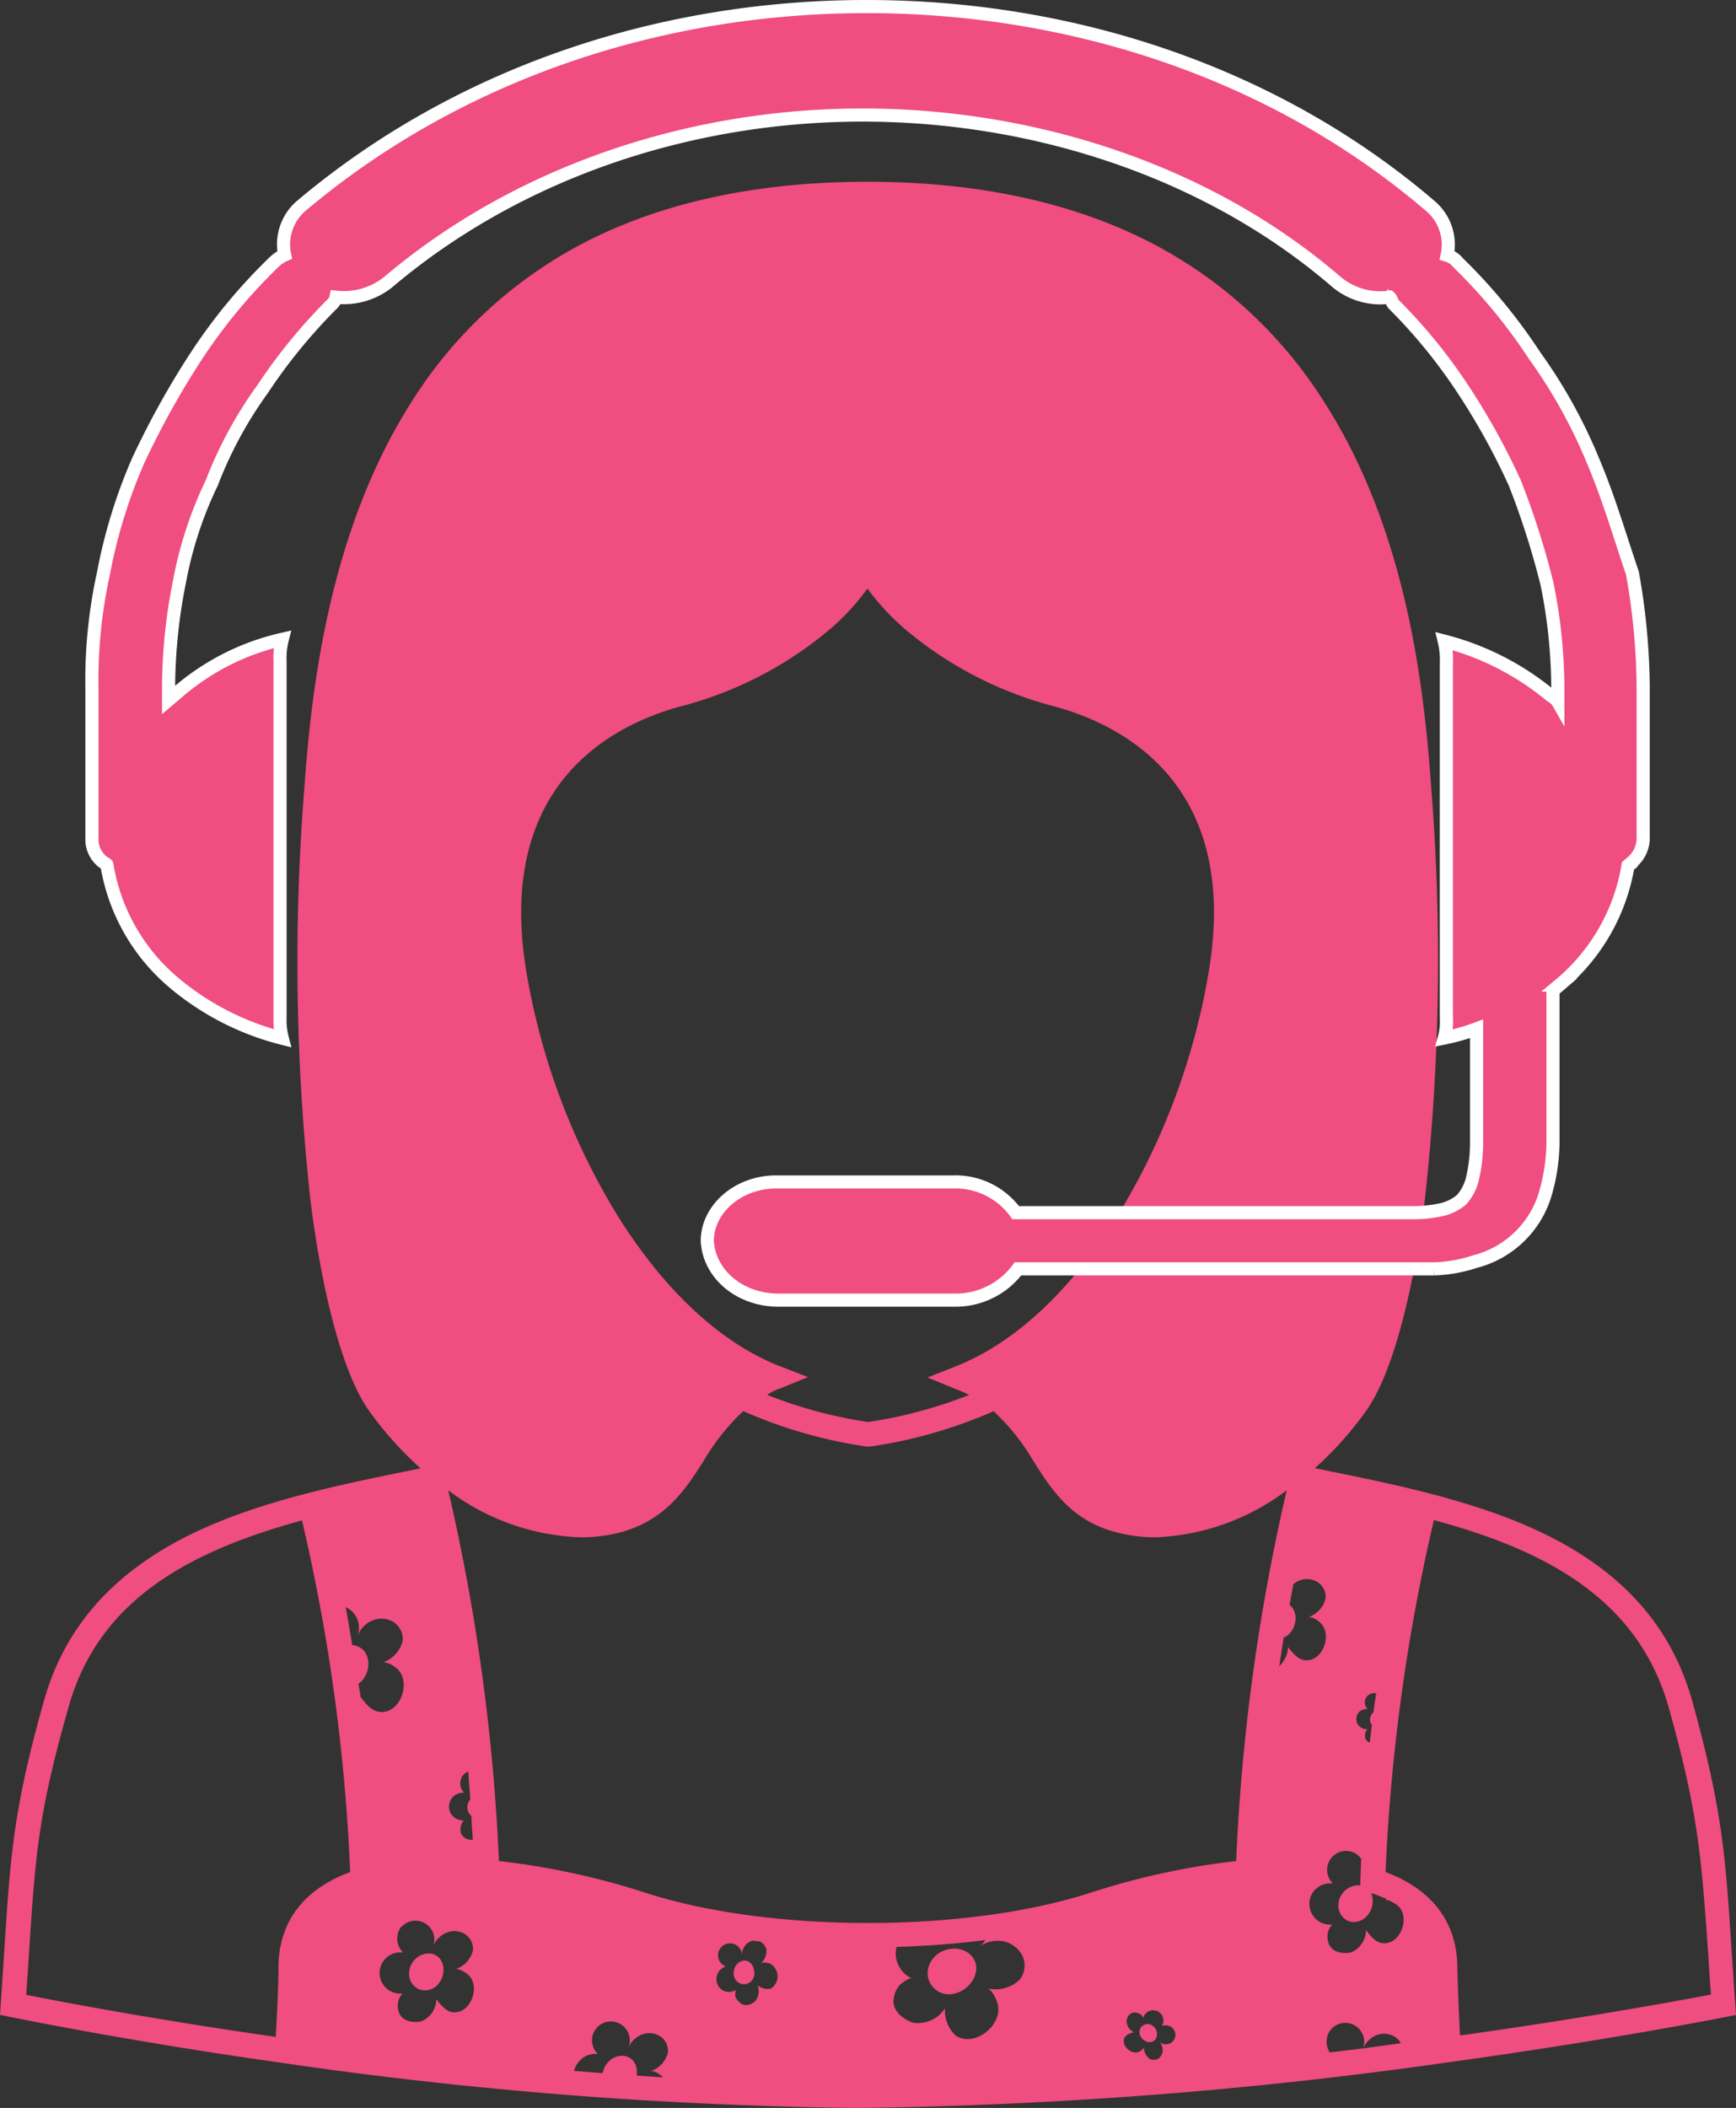 <svg id="Layer_1" data-name="Layer 1" xmlns="http://www.w3.org/2000/svg" width="132.22" height="160.51" viewBox="0 0 132.22 160.51"><rect x="0" y="0" width="132.22" height="160.51" fill="#333333" stroke="none"/><defs><style>.cls-1,.cls-2{fill:#f04d81;}.cls-2{stroke:#fff;stroke-miterlimit:10;}</style></defs><title>tickets</title><path class="cls-1" d="M132.16,152.6c-.1-1.41-.18-2.7-.26-3.84-.48-7.49-.71-10.9-3-19.19-1.58-5.67-5.27-9.85-11.29-12.78-5.13-2.49-11.28-3.74-16.71-4.84l-.76-.15a26.67,26.67,0,0,0,3.89-4.34c1.9-2.64,3.54-8.51,4.49-16.09A165.94,165.94,0,0,0,109,59.88c-.57-8.05-2-19.87-8.32-29.54A34,34,0,0,0,87.81,18.56c-6-3.13-13.3-4.72-21.74-4.72s-15.75,1.59-21.73,4.72A34,34,0,0,0,31.51,30.34C25.25,40,23.76,51.83,23.19,59.88a166.77,166.77,0,0,0,.45,31.49c.95,7.58,2.59,13.45,4.49,16.09a27.27,27.27,0,0,0,3.9,4.35l-.69.14c-5.43,1.1-11.58,2.35-16.72,4.84-6,2.93-9.71,7.11-11.29,12.78C1,137.86.8,141.27.31,148.76c-.07,1.14-.16,2.43-.25,3.84l-.06.82.81.17c.08,0,8.4,1.75,20.46,3.46a327.59,327.59,0,0,0,44.09,3.46,344.83,344.83,0,0,0,44.84-3.46c12.42-1.71,21.11-3.44,21.2-3.46l.82-.16Zm-27.55-22.22h0a.74.74,0,0,0-.26.63.61.61,0,0,0,.14.34c-.06.44-.11.88-.16,1.33a.47.47,0,0,1-.34-.33.66.66,0,0,1,0-.37c0-.06.11-.31.18-.32a.79.79,0,0,1-.75-.35.8.8,0,0,1,0-.83.78.78,0,0,1,.75-.34.7.7,0,0,1,.65-1.19C104.73,129.42,104.67,129.9,104.61,130.38ZM88.55,156.12a.79.79,0,0,1-.32.63.66.66,0,0,1-.69,0,1,1,0,0,1-.4-.91c0,.16-.28.34-.41.4-.57.24-1.35-.47-1.09-1.06.12-.26.45-.36.73-.43a.94.94,0,0,1-.56-.84c0-.33.28-.71.65-.66a.66.66,0,0,1,.36.11c.06,0,.26.23.24.31a.8.8,0,0,1,.62-.58.78.78,0,0,1,.81,1.18.76.76,0,0,1,.92.29.72.72,0,0,1-1.15.86A.92.92,0,0,1,88.55,156.12Zm-12.19-8.31a2.08,2.08,0,0,1,1.5,1.1,1.75,1.75,0,0,1-.19,1.83,2.68,2.68,0,0,1-2.53.65c.4.06.77.88.85,1.23.4,1.58-1.78,3.33-3.2,2.38a2.63,2.63,0,0,1-.82-2.08,2.43,2.43,0,0,1-2.42,1.1c-.83-.27-1.72-1-1.45-2a1.84,1.84,0,0,1,.45-.89c.14-.13.72-.56.9-.48a2.12,2.12,0,0,1-1.23-1.87,1.88,1.88,0,0,1,.07-.53c2.29-.07,4.56-.24,6.75-.52a1.72,1.72,0,0,1-.51.53A2.5,2.5,0,0,1,76.36,147.81Zm-18,.54a1.26,1.26,0,0,1-.44,1.17c.14-.14.56-.06.72,0a1.1,1.1,0,0,1,.06,1.91,1.26,1.26,0,0,1-1-.25,1.18,1.18,0,0,1-.23,1.25c-.33.25-.87.4-1.17,0A.87.87,0,0,1,56,152c0-.09,0-.43.06-.48a1,1,0,0,1-1.07,0,1,1,0,0,1,.3-1.78.91.91,0,1,1,1.22-.84,1.19,1.19,0,0,1,.31-.84,1.09,1.09,0,0,1,.55-.29,4.26,4.26,0,0,0,.5.06A.86.86,0,0,1,58.33,148.35Zm-27.78-1.63A1.44,1.44,0,0,1,33,148.17a1.89,1.89,0,0,1,1-1,1.53,1.53,0,0,1,1.41.1,1.33,1.33,0,0,1,.61,1.25,2,2,0,0,1-1.37,1.44c.29-.12.85.26,1.05.45.88.85.19,2.85-1.11,2.82-.58,0-1-.54-1.36-1a1.85,1.85,0,0,1-1.12,1.68c-.64.15-1.51,0-1.73-.7a1.37,1.37,0,0,1-.06-.75c0-.14.23-.65.38-.67a1.57,1.57,0,1,1,0-3.11A1.5,1.5,0,0,1,30.55,146.72Zm13.66-29.66a11.81,11.81,0,0,0,3.28-.45c3.26-1,4.7-3.21,6.09-5.4a16.78,16.78,0,0,1,3-3.76,36.16,36.16,0,0,0,9.39,2.7l.14,0,.14,0a36.62,36.62,0,0,0,9.4-2.69,16.68,16.68,0,0,1,3,3.75c1.39,2.19,2.83,4.45,6.09,5.4a11.81,11.81,0,0,0,3.28.45h0A17.68,17.68,0,0,0,98,113.48a154.24,154.24,0,0,0-3.85,28.23A56.86,56.86,0,0,0,83,144.14c-9.48,3.05-24.32,3.05-33.79,0A57,57,0,0,0,38,141.71a154.55,154.55,0,0,0-3.86-28.23A17.71,17.71,0,0,0,44.21,117.06Zm15.12-11.31,2.18-.89L59.32,104c-4.47-1.78-8.73-5.74-12.3-11.46A52,52,0,0,1,40.09,74c-2.34-14.08,6.28-18.69,11.63-20.18a28.88,28.88,0,0,0,11.6-6,18.46,18.46,0,0,0,2.75-3,18.6,18.6,0,0,0,2.76,3,28.9,28.9,0,0,0,11.59,6c5.35,1.49,14,6.1,11.64,20.18a52,52,0,0,1-6.94,18.57c-3.57,5.72-7.82,9.68-12.3,11.46l-2.18.86,2.17.89a10.45,10.45,0,0,1,1,.44,34.86,34.86,0,0,1-7.69,2.06,34.93,34.93,0,0,1-7.68-2.06C58.69,106,59,105.89,59.33,105.75ZM35.82,137a1,1,0,0,0-.22.72.86.86,0,0,0,.31.57c0,.6.07,1.19.1,1.79a.83.83,0,0,1-.91-.51,1,1,0,0,1,0-.51c0-.09.16-.44.26-.45a1.07,1.07,0,0,1-1-.48,1.06,1.06,0,0,1,1-1.62,1,1,0,0,1-.12-1.3,1,1,0,0,1,.43-.32C35.71,135.57,35.76,136.27,35.82,137Zm62-12.33a1.37,1.37,0,0,0,.3-.19,1.66,1.66,0,0,0,.55-1.14,1.35,1.35,0,0,0-.3-1l-.15-.13c.1-.54.19-1.07.29-1.58a1.73,1.73,0,0,1,.43-.27,1.56,1.56,0,0,1,1.41.11,1.33,1.33,0,0,1,.61,1.25,2,2,0,0,1-1.37,1.44c.29-.12.85.26,1,.44.88.86.19,2.86-1.11,2.82-.59,0-1-.53-1.37-1a2.13,2.13,0,0,1-.68,1.45C97.55,126.11,97.66,125.37,97.78,124.65Zm-70.13,1a1.29,1.29,0,0,0-.86-.4c-.17-1-.33-2-.5-2.88a.72.72,0,0,1,.2.09,1.72,1.72,0,0,1,.68,2.11,2.12,2.12,0,0,1,1.14-1.19,1.78,1.78,0,0,1,1.62.11,1.55,1.55,0,0,1,.7,1.44,2.36,2.36,0,0,1-1.57,1.66c.33-.14,1,.29,1.2.51,1,1,.22,3.29-1.27,3.24-.68,0-1.17-.61-1.57-1.15,0,0,0,.11,0,.16,0-.39-.1-.78-.16-1.16l.12-.09a1.86,1.86,0,0,0,.63-1.31A1.54,1.54,0,0,0,27.65,125.61ZM44,157.11a1.59,1.59,0,0,1,1.54-.7,1.44,1.44,0,1,1,2.31-.47,1.85,1.85,0,0,1,1-1,1.53,1.53,0,0,1,1.41.1,1.33,1.33,0,0,1,.61,1.25,2,2,0,0,1-1.37,1.44c.28-.12.85.26,1,.45h0l-2-.13a.78.78,0,0,0,0-.16,1.32,1.32,0,0,0-.3-1,1.13,1.13,0,0,0-.89-.35,1.43,1.43,0,0,0-.89.38,1.64,1.64,0,0,0-.52.94l-2.18-.17A1.47,1.47,0,0,1,44,157.11Zm57.31-2.5a1.44,1.44,0,0,1,2.5,1.37l-2.53.3A1.49,1.49,0,0,1,101.31,154.61Zm2.51,1.37a1.89,1.89,0,0,1,1-1,1.56,1.56,0,0,1,1.41.11,1.35,1.35,0,0,1,.46.49Zm2-11.26.46.25a1.86,1.86,0,0,1,.23.18c.88.86.19,2.86-1.11,2.82-.58,0-1-.53-1.36-1a1.86,1.86,0,0,1-1.12,1.69c-.64.15-1.51,0-1.73-.7a1.37,1.37,0,0,1-.06-.75c0-.14.23-.65.38-.67a1.58,1.58,0,0,1-1.54-2.41,1.62,1.62,0,0,1,1.55-.71,1.44,1.44,0,0,1,1.71-2.29,1.26,1.26,0,0,1,.44.42l-.06,1.65v.36l-.25,0a1.55,1.55,0,0,0-1.42,1.68,1.26,1.26,0,0,0,.84,1.07A1.29,1.29,0,0,0,104,146a1.66,1.66,0,0,0,.55-1.14,1.57,1.57,0,0,0-.12-.71,11.13,11.13,0,0,1,1.2.46l-.16.07A.57.57,0,0,1,105.78,144.72ZM2.2,148.88c.49-7.57.69-10.71,3-18.81C7.53,121.56,14.9,118,23,115.77a143.24,143.24,0,0,1,3.67,26.78c-3.5,1.29-5.38,3.73-5.46,7.08,0,1.67-.11,3.71-.21,5.47-9.57-1.37-16.68-2.74-19-3.2C2.07,150.81,2.14,149.8,2.2,148.88Zm109,6.13c-.09-1.74-.17-3.75-.21-5.38-.07-3.35-2-5.79-5.46-7.08a144.64,144.64,0,0,1,3.68-26.8c8.12,2.19,15.52,5.79,17.9,14.32,2.26,8.1,2.46,11.24,3,18.81.06.91.12,1.93.2,3C127.88,152.34,120.73,153.66,111.15,155Z"/><path class="cls-1" d="M73.59,148.61a1.9,1.9,0,0,0-1.26-.2,2,2,0,0,0-1.49,1.07,1.62,1.62,0,0,0,1.73,2.35,2.15,2.15,0,0,0,1.41-.89,1.76,1.76,0,0,0,.36-1.32A1.51,1.51,0,0,0,73.59,148.61Z"/><path class="cls-1" d="M32,151.51a1.32,1.32,0,0,0,1.22-.27,1.64,1.64,0,0,0,.55-1.14,1.36,1.36,0,0,0-.3-1,1.13,1.13,0,0,0-.89-.35,1.46,1.46,0,0,0-.9.38,1.55,1.55,0,0,0-.52,1.29A1.28,1.28,0,0,0,32,151.51Z"/><path class="cls-1" d="M87.59,154.15a.62.62,0,0,0-.77.8.81.81,0,0,0,.42.47.65.65,0,0,0,.51.05.53.53,0,0,0,.33-.34.75.75,0,0,0,0-.49A.79.79,0,0,0,87.59,154.15Z"/><path class="cls-1" d="M57,149.36a.7.7,0,0,0-.6,0,.9.9,0,0,0-.42.44,1,1,0,0,0,0,.88.8.8,0,0,0,.76.41.83.83,0,0,0,.64-.45,1.05,1.05,0,0,0,0-.8A.79.79,0,0,0,57,149.36Z"/><path class="cls-2" d="M59.29,99H72.76a5.91,5.91,0,0,0,4.77-2.38h31.71a11.07,11.07,0,0,0,3.12-.56,7.53,7.53,0,0,0,5.26-4.91,14.36,14.36,0,0,0,.66-4.06V75.43l.49-.42A15,15,0,0,0,124,65.9c.16-.14.33-.14.33-.28a2.41,2.41,0,0,0,.82-1.68V52.32h0a50.67,50.67,0,0,0-.82-8.68c-1-2.94-1.81-5.75-3-8.55a39.13,39.13,0,0,0-4.44-8A41.8,41.8,0,0,0,111.05,20a1.66,1.66,0,0,0-.83-.56,3.85,3.85,0,0,0-1.31-3.78h0C97.08,5.54,81.63.5,66,.5S35,5.54,23,15.63h0a3.86,3.86,0,0,0-1.32,3.78,2.85,2.85,0,0,0-.82.56,41.8,41.8,0,0,0-5.91,7.14,64.24,64.24,0,0,0-4.44,8,39.82,39.82,0,0,0-2.63,8.55A37.93,37.93,0,0,0,7,52.32H7V63.94a2.17,2.17,0,0,0,.82,1.68c.16.14.33.14.33.28A14.86,14.86,0,0,0,13.45,75a20.73,20.73,0,0,0,8.05,4.06,5.21,5.21,0,0,1-.17-1.54V50.36a5.65,5.65,0,0,1,.17-1.68,18.41,18.41,0,0,0-8,4.06l-.66.56V52.18h0a41.36,41.36,0,0,1,.82-7.84,29.72,29.72,0,0,1,2.47-7.57A31.22,31.22,0,0,1,20,29.63a41.51,41.51,0,0,1,5.26-6.44,1,1,0,0,0,.33-.56,5.4,5.4,0,0,0,3.94-1.12h0C39.57,13,52.72,8.76,65.7,8.76S92,13,101.84,21.51h0a5.22,5.22,0,0,0,4,1.12c.16.14.16.42.33.56a40.87,40.87,0,0,1,5.25,6.44,52.38,52.38,0,0,1,3.95,7.14,61.23,61.23,0,0,1,2.46,7.71,40.56,40.56,0,0,1,.82,7.84h0v1.12c-.16-.28-.49-.42-.65-.56a20.8,20.8,0,0,0-8-4.06,6,6,0,0,1,.16,1.68v27a4.62,4.62,0,0,1-.16,1.54,16.22,16.22,0,0,0,2.46-.7v8.82h0a11.76,11.76,0,0,1-.33,2.66,3.64,3.64,0,0,1-.82,1.54,3.73,3.73,0,0,1-1.31.7,9.74,9.74,0,0,1-2.14.28H77.36A5.66,5.66,0,0,0,72.6,90H59.12c-2.95,0-5.25,2.1-5.25,4.49C54,97,56.33,99,59.29,99Z"/></svg>